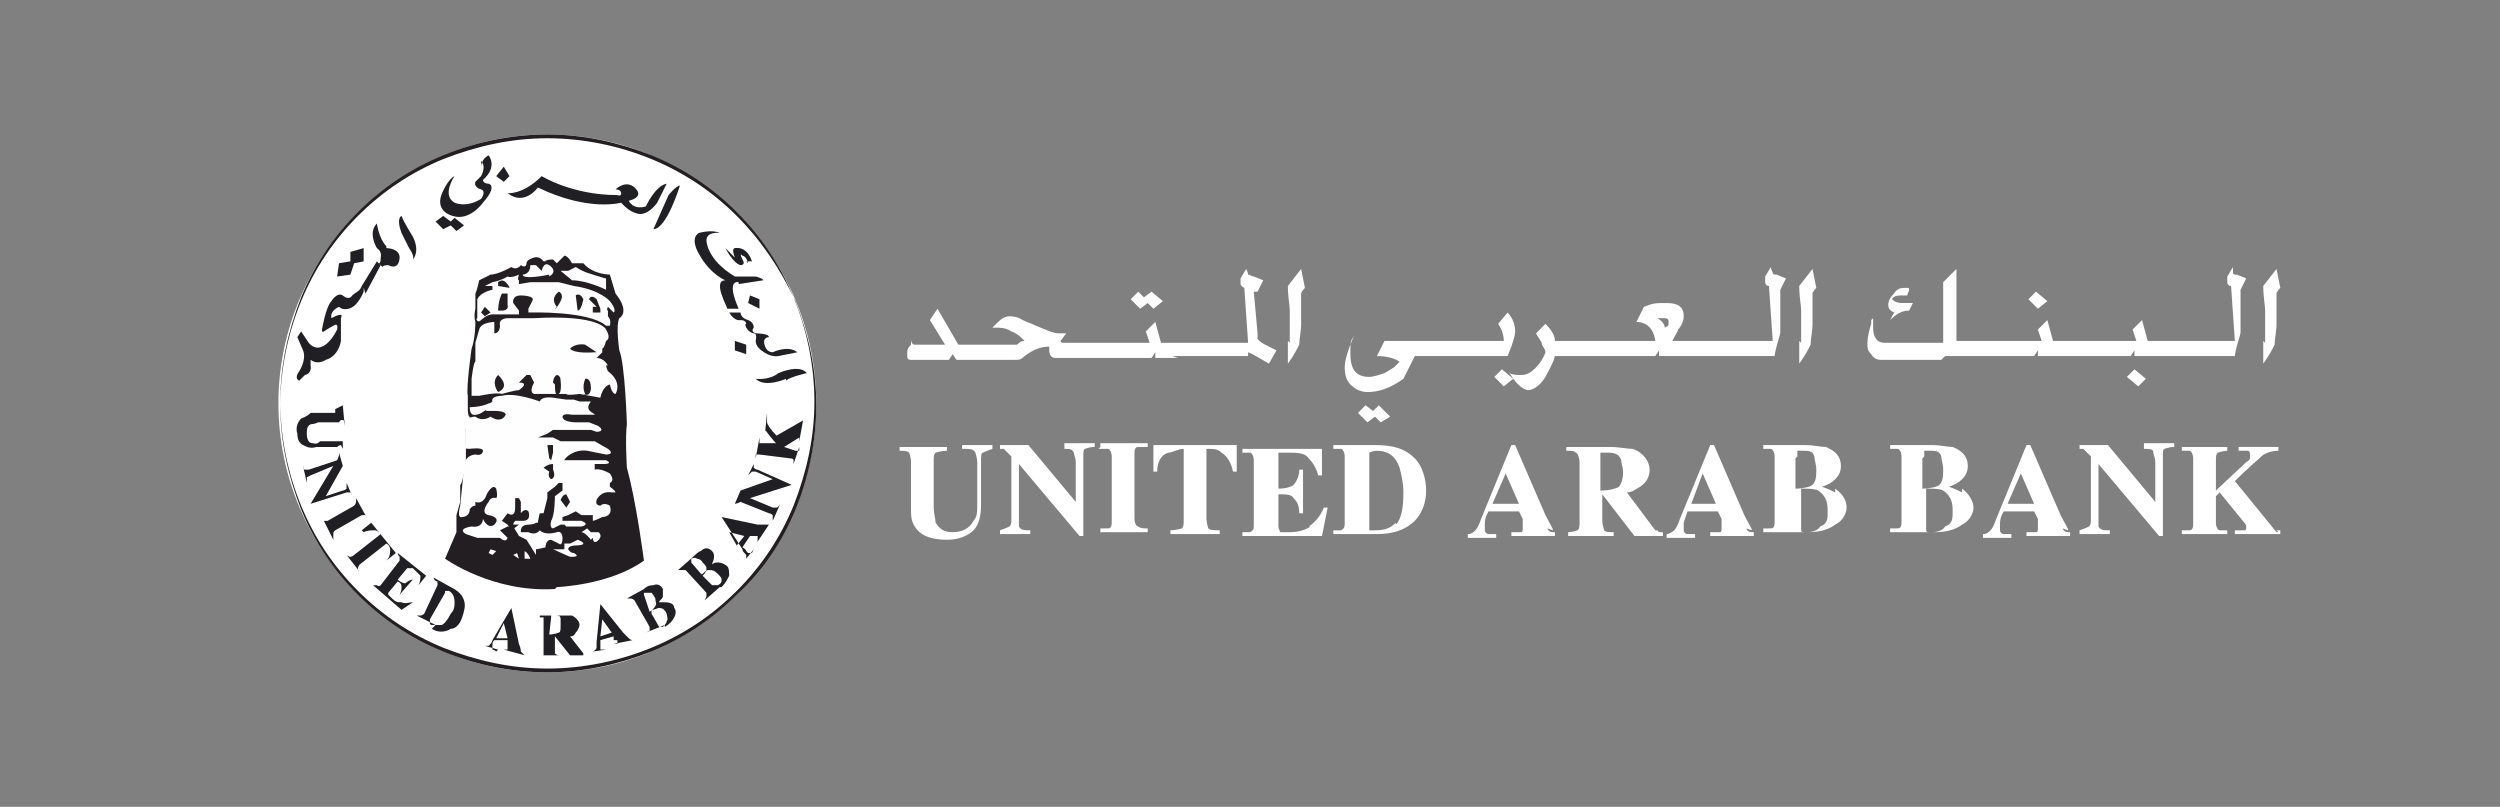 <svg xmlns="http://www.w3.org/2000/svg" id="Layer_1" viewBox="0 0 132 42.6"><rect x="0" y="0" width="132" height="42.6" fill="#808080" stroke="none"/><defs><style>.cls-1,.cls-2,.cls-3,.cls-4,.cls-5,.cls-6{stroke-width:0px;}.cls-1,.cls-4{fill:#201f23;}.cls-2{fill:#fefefe;}.cls-3{fill:none;}.cls-4{opacity:0;}.cls-5{fill:#231e21;}.cls-6{fill:#fff;}</style></defs><path class="cls-6" d="M50.9,23.7c.3,0,.5,0,.6.2,0,0,.1.3.1.5v2.2c0,.4,0,.7-.2.9-.2.4-.6.6-1.1.6s-.7-.2-.9-.5c0-.2-.1-.5-.1-.8v-2.4c0-.3,0-.4.1-.5,0,0,.3-.1.6-.1v-.2h-2.5s0,.2,0,.2c.2,0,.4,0,.5.1,0,0,.1.2.1.5v2.4c0,.4,0,.7.2,1,.3.5.9.7,1.7.7.6,0,1.1-.2,1.4-.5.3-.3.4-.8.4-1.4v-2.3c0-.2,0-.4.1-.4,0,0,.2-.1.5-.2v-.2h-1.6v.2Z"></path><path class="cls-6" d="M56.2,23.7c.3,0,.4,0,.5.2,0,.1.1.3.1.5v2.1h0l-2.5-3h-1.5v.2c0,0,.2,0,.2,0,0,0,.2.2.4.4v3.3c0,.2,0,.3-.1.4,0,0-.2.1-.5.2v.2h1.6v-.2c-.3,0-.5,0-.6-.2,0,0,0-.2,0-.5v-2.8h0l3.2,3.8h.2v-4.2c0-.2,0-.4.1-.4,0,0,.2-.1.5-.1v-.2h-1.6v.2Z"></path><path class="cls-6" d="M58,23.7c.2,0,.4,0,.5,0,.1,0,.2.2.2.4v3.4c0,.2,0,.4-.2.4,0,0-.2,0-.4,0v.2h2.5v-.2c-.2,0-.4,0-.5-.1-.1,0-.2-.2-.2-.4v-3.4c0-.2,0-.4.2-.4,0,0,.2,0,.5,0v-.2h-2.5v.2Z"></path><path class="cls-6" d="M60.9,23.5v1.4s.2,0,.2,0c0-.5.2-.9.6-1,.2,0,.5-.2.8-.2v3.7c0,.3,0,.4-.1.5,0,0-.3.1-.6.1v.2h2.6v-.2c-.3,0-.5,0-.6-.1,0,0-.1-.3-.1-.5v-3.7c.4,0,.6,0,.8.2.3.2.5.5.6,1h.2v-1.4h-4.3Z"></path><path class="cls-6" d="M69.2,27.8c-.3.2-.7.3-1.1.3s-.4,0-.5,0c0,0-.1-.2-.1-.3v-1.7c.4,0,.7,0,.8.2.2.2.3.4.3.8h.2v-2.3s-.2,0-.2,0c0,.4-.2.7-.3.8-.1.1-.4.2-.8.2v-1.6c0-.1,0-.2,0-.3,0,0,.2,0,.4,0,.6,0,1,0,1.2.3.2.2.4.5.5.9h.2v-1.4h-4.2v.2c.2,0,.3,0,.4,0,.1,0,.2.2.2.4v3.4c0,.2,0,.3-.2.4,0,0-.2,0-.4,0v.2h4.2l.3-1.5h-.2c-.2.5-.5.8-.8,1Z"></path><path class="cls-6" d="M72.6,23.5h-2.2v.2c.2,0,.3,0,.4,0,.1,0,.2.2.2.4v3.5c0,.2,0,.3-.2.4,0,0-.2,0-.4,0v.2h2.3c.8,0,1.5-.2,2-.7.4-.4.6-1,.6-1.6s-.2-1.3-.6-1.7c-.5-.5-1.1-.7-2.1-.7ZM73.7,27.6c-.3.3-.6.4-1.1.4s-.3,0-.3,0c0,0,0-.2,0-.3v-3.5c0-.1,0-.2,0-.3,0,0,.2-.1.4-.1.6,0,1,.3,1.2.9.1.4.2.8.2,1.3,0,.8-.1,1.4-.4,1.7Z"></path><path class="cls-6" d="M82,28c0-.1-.2-.4-.4-.8l-1.6-3.7h-.2l-1.6,3.9c-.1.3-.2.5-.3.6-.1.1-.2.2-.4.2v.2h1.5v-.2c-.2,0-.3,0-.4,0-.1,0-.2-.1-.2-.2s0-.2,0-.4c0,0,0-.3.2-.6h1.6l.2.4c0,0,0,.2,0,.2,0,.1,0,.2,0,.3,0,.1,0,.2-.1.2,0,0-.2,0-.5,0v.2h2.3v-.2c-.2,0-.3,0-.4-.2ZM78.8,26.6l.7-1.6h0l.7,1.6h-1.4Z"></path><path class="cls-6" d="M87.4,28l-1.5-2c.3,0,.5-.2.7-.3.3-.2.5-.5.5-.9s-.3-.9-.9-1.1c-.3,0-.7-.1-1.2-.1h-2.3v.2c.3,0,.4,0,.5.1.1,0,.2.3.2.5v3.1c0,.3,0,.4-.1.5,0,0-.3.1-.5.1v.2h2.4v-.2c-.3,0-.4,0-.5-.1,0,0-.1-.3-.1-.5v-1.4l1.7,2.2h1.5v-.2c0,0-.1,0-.2,0,0,0,0,0-.1-.1ZM85.5,25.7c-.2.1-.5.2-1,.2v-1.8c0-.1,0-.2,0-.2,0,0,.2,0,.4,0,.4,0,.6.1.7.4,0,.2.1.4.1.6,0,.4-.1.7-.3.9Z"></path><path class="cls-6" d="M92.5,28c0-.1-.2-.4-.4-.8l-1.6-3.7h-.2l-1.6,3.9c-.1.3-.2.5-.3.6-.1.1-.3.2-.4.2v.2h1.5v-.2c-.2,0-.3,0-.4,0-.1,0-.2-.1-.2-.2s0-.2,0-.4c0,0,.1-.3.2-.6h1.6l.2.4c0,0,0,.2,0,.2,0,.1,0,.2,0,.3,0,.1,0,.2-.1.2,0,0-.2,0-.5,0v.2h2.3v-.2c-.2,0-.3,0-.4-.2ZM89.3,26.6l.6-1.6h0l.7,1.6h-1.4Z"></path><path class="cls-6" d="M96.9,26c-.2-.1-.4-.2-.7-.3h0c.3-.1.5-.2.7-.4.2-.2.3-.4.3-.7,0-.5-.3-.8-.8-1-.3,0-.6-.1-1.1-.1h-2.2v.2c.2,0,.3,0,.4,0,.1,0,.2.2.2.4v3.4c0,.2,0,.4-.2.4,0,0-.2,0-.4,0v.2h2.3c.6,0,1.1-.1,1.5-.4.4-.2.6-.6.6-.9,0-.4-.2-.7-.6-1ZM94.9,24.1c0-.1,0-.2,0-.3,0,0,.2,0,.3,0,.3,0,.5,0,.6.3,0,.2.1.4.1.7s0,.6-.2.8c-.1.1-.5.2-.9.2v-1.6ZM96.1,27.8c-.1.2-.4.3-.7.3s-.3,0-.3-.2c0,0,0-.1,0-.3v-1.8c.4,0,.7,0,.9.1.3.2.5.5.5,1s0,.6-.2.8Z"></path><path class="cls-6" d="M103.6,26c-.2-.1-.4-.2-.7-.3h0c.3-.1.5-.2.7-.4.2-.2.3-.4.3-.7,0-.5-.3-.8-.8-1-.3,0-.6-.1-1.1-.1h-2.2v.2c.2,0,.3,0,.4,0,.1,0,.2.2.2.4v3.4c0,.2,0,.4-.2.4,0,0-.2,0-.4,0v.2h2.3c.6,0,1.1-.1,1.5-.4.4-.2.6-.6.6-.9s-.2-.7-.6-1ZM101.6,24.1c0-.1,0-.2,0-.3,0,0,.2,0,.3,0,.3,0,.5,0,.6.3,0,.2.1.4.1.7s0,.6-.2.8c-.1.1-.5.2-.9.2v-1.6ZM102.7,27.8c-.1.2-.4.3-.7.3s-.3,0-.3-.2c0,0,0-.1,0-.3v-1.8c.4,0,.7,0,.9.1.3.2.5.5.5,1s0,.6-.2.8Z"></path><path class="cls-6" d="M109.2,28c0-.1-.2-.4-.4-.8l-1.6-3.7h-.2l-1.6,3.9c-.1.3-.2.5-.3.6-.1.1-.2.2-.4.2v.2h1.5v-.2c-.2,0-.3,0-.4,0-.1,0-.2-.1-.2-.2s0-.2,0-.4c0,0,0-.3.2-.6h1.6l.2.4c0,0,0,.2,0,.2,0,.1,0,.2,0,.3,0,.1,0,.2-.1.2,0,0-.2,0-.5,0v.2h2.3v-.2c-.2,0-.3,0-.4-.2ZM106,26.6l.7-1.6h0l.7,1.6h-1.4Z"></path><path class="cls-6" d="M113.2,23.7c.3,0,.5,0,.5.2,0,.1.1.3.1.5v2.1h0l-2.5-3h-1.5v.2c0,0,.2,0,.2,0,0,0,.2.2.4.4v3.3c0,.2,0,.3-.1.4,0,0-.2.1-.5.2v.2h1.6s0-.2,0-.2c-.3,0-.5,0-.6-.2,0,0,0-.2,0-.5v-2.8h0l3.2,3.8h.2v-4.2c0-.2,0-.4.1-.4,0,0,.2-.1.5-.1v-.2h-1.6v.2Z"></path><path class="cls-6" d="M120.3,28.1c0,0,0,0-.1,0l-2.2-2.7c.7-.7,1.2-1.1,1.4-1.3.2-.2.6-.3.9-.3v-.2h-2.1v.2c.2,0,.4,0,.5,0,0,0,.1,0,.1.2s0,.1,0,.2c0,0,0,.1-.2.2l-1.6,1.5v-1.5c0-.3,0-.4.1-.5,0,0,.3-.1.5-.1v-.2s-2.4,0-2.4,0v.2c.2,0,.4,0,.4,0,.1,0,.2.2.2.4v3.4c0,.2,0,.4-.2.4,0,0-.2,0-.4,0v.2h2.4v-.2c-.2,0-.3,0-.4,0-.1,0-.2-.2-.2-.4v-1.4l.2-.2,1.3,1.6c0,0,.1.1.1.2,0,0,0,0,0,.1,0,0,0,.1-.1.1,0,0-.2,0-.5,0v.2h2.4v-.2c0,0-.2,0-.2,0Z"></path><polygon class="cls-6" points="60.6 16 60.9 16.3 61.4 15.9 60.8 15.4 60.4 15.7 60.1 15.4 59.7 15.8 60.2 16.3 60.6 16"></polygon><path class="cls-6" d="M61.9,18.8h2.7s1.3,0,1.3,0v-.2c.1,0,1.1.6,1.1.6l.4-.7-.6-.3c-.2-.1-.3-.2-.4-.3,0-.1,0-.2,0-.3l-.2-2.2h.2c0,0,.3-.6.3-.6l-.5-.2c-.1,0-.2-.1-.3-.1,0,0,0-.1-.1-.3l-.3.5h0c0,.2,0,.2,0,.3,0,0,0,.1.2.2l.2,2.9h-1.6s-1.9,0-1.9,0h0s-1.1,0-1.1,0l-.3-1.1-.5.5.2.6h-1.4s-1.9,0-1.9,0h0s-1.2,0-1.2,0c-.1,0-.2,0-.2-.1h0s.3-.4.3-.4c-.1,0-.3,0-.4,0-.3,0-.7-.2-1.2-.4-.2-.1-.5-.2-.7-.3-.3-.2-.6-.2-.7-.2-.2,0-.4.1-.6.3l-.3.3h.2c.2,0,.5,0,.8.2.3.1.5.3.7.5-.2,0-.3.1-.4.2h-2.4s-.7,0-.7,0l-1.1-1.9-.4.6.8,1.3h-1.3c-.2,0-.3,0-.3,0-.1,0-.2-.1-.2-.3v.3c-.2.2-.2.3-.2.5s0,.3.2.3c0,0,.1,0,.1,0,0,0,0,0,.2,0h1.7l.2-.3.2.3h1s2.1,0,2.1,0c.2,0,.3,0,.5-.2.4-.3.8-.5,1.3-.5h0c0,.1,0,.2,0,.2,0,.2.1.4.3.4,0,0,.2,0,.5,0h1.3s2.3,0,2.3,0h0s1,0,1,0l.2-.3v.3h1.2Z"></path><path class="cls-6" d="M68,18c0,.1,0,.3,0,.6,0,.3,0,.5,0,.6.3-.4.5-.8.6-1,0-.3.1-.7.1-1.1s0-.9,0-1.6h0c0-.1.2-.3.2-.3l-.2-1-.7.9c0,.6.1,1,.1,1.3s0,.6,0,1.7Z"></path><polygon class="cls-6" points="72.9 22.3 73.4 22 72.8 21.4 72.5 21.7 72.1 21.4 71.7 21.8 72.2 22.3 72.6 22 72.9 22.3"></polygon><polygon class="cls-6" points="78.9 19.9 79.4 20.4 79.9 20 79.3 19.5 78.9 19.9"></polygon><path class="cls-6" d="M78,18.8h1.6l.2-.5c.1-.3.2-.6.2-.8,0-.3-.1-.7-.4-1l-.5.6c.2.3.3.6.3.9h-1.1s-2.3,0-2.3,0h0s-2.9,0-2.9,0l-.4.8h0c.5,0,.9.1,1.2.3-.1.1-.2.2-.3.3-.2.1-.3.2-.5.3-.3.1-.6.2-.8.2-.7,0-1-.4-1-1.2s0-.6.2-1c-.3.7-.5,1.3-.5,1.7s.1.7.3.9c.2.2.5.4.9.4.6,0,1.2-.2,1.9-.7l.3-.6.3-.6h.9s2.3,0,2.3,0Z"></path><path class="cls-6" d="M80.3,19.8c-.2,0-.4,0-.6-.1h0c0,0,.2.3.2.3.3.4.6.6.8.6s.6-.2.9-.7c.2-.4.4-.7.5-1.1h.8s2.7,0,2.7,0h0s1.8,0,1.8,0l.2-.3v.3h2s2.7,0,2.7,0h0s1.4,0,1.4,0h0c0-.1.1-.5.1-.5h0c.1-.4.2-.6.2-.8v-2.2c-.1,0,0,0,0,0l.3-.6-.5-.2c-.1,0-.2,0-.2-.1,0,0-.1-.2-.1-.3l-.3.5h0c0,.2,0,.2,0,.3,0,0,0,.2.2.2l.2,2.9h-1.6s-1.9,0-1.9,0h0s-1.8,0-1.8,0h0c.2-.4.3-.5.3-.6.2-.2.3-.5.3-.7,0-.5-.3-.7-.9-.7s-.7,0-1.2.2l-.4.8c.5,0,.9.3,1,1h-2.2s-1.9,0-1.9,0h0s-1.2,0-1.2,0c0-.3-.2-.6-.5-.9l-.5.5c.1.2.2.3.3.5,0,.2.2.3.2.5-.1.3-.3.6-.5.8-.3.3-.5.4-.8.4ZM87.8,16.8c.2,0,.3,0,.3.2s0,.2-.2.3c0-.2-.2-.4-.4-.5h.3Z"></path><path class="cls-6" d="M95,18c0,.1,0,.3,0,.6,0,.3,0,.5,0,.6.3-.4.5-.8.6-1,0-.3.1-.7.1-1.1s0-.9,0-1.6h0c0-.1.2-.3.2-.3l-.2-1-.7.9c0,.6.1,1,.1,1.3s0,.6,0,1.7Z"></path><path class="cls-6" d="M100.1,16.4c-.1.1-.2.3-.3.5.3-.3.6-.5,1-.5l.2-.4c-.1,0-.3,0-.4,0-.3,0-.5,0-.7-.2.1-.2.3-.2.6-.2s.1,0,.2,0c0-.1.1-.2.1-.3s0-.1-.2-.1c-.2,0-.4,0-.6.3-.2.2-.3.4-.3.6s.1.3.3.4Z"></path><polygon class="cls-6" points="108.1 15.9 107.5 15.4 107.1 15.8 107.6 16.3 108.1 15.9"></polygon><polygon class="cls-6" points="112.3 19.9 112.9 20.4 113.3 20 112.7 19.5 112.3 19.9"></polygon><path class="cls-6" d="M102.2,18.6c0,.1,0,.2.2.2h.2s1.1,0,1.1,0h0s2.7,0,2.7,0h0s1,0,1,0l.2-.3v.3h1.2s2.7,0,2.7,0h0s1,0,1,0l.2-.3v.3h1.2s2.7,0,2.7,0h0s1.4,0,1.4,0h0c0-.1.1-.5.1-.5h0c.1-.4.2-.6.2-.8v-2.2c-.1,0,0,0,0,0l.3-.6-.5-.2c-.1,0-.2,0-.2-.1,0,0,0-.2,0-.3l-.3.5h0c0,.2,0,.2,0,.3,0,0,0,.2.2.2l.2,2.9h-1.6s-1.9,0-1.9,0h0s-1.1,0-1.1,0l-.3-1.1-.5.5.2.6h-1.4s-1.9,0-1.9,0h0s-1.1,0-1.1,0l-.3-1.1-.5.5.2.6h-1.4s-1.9,0-1.9,0h0s-1,0-1,0c0,0-.1,0-.2,0,0,0,0,0,0-.1v-3.7l-.7.7v3.2h-2.6c-.2,0-.4,0-.5,0-.4,0-.6-.3-.6-.8s0-.3,0-.5h0c0,0,0,0-.1.1,0,0,0,.1,0,.2-.1.3-.2.7-.2,1s0,.4.2.6c.1.2.3.3.5.3h3.2s.2-.2.2-.2Z"></path><path class="cls-6" d="M119.5,18c0,.1,0,.3,0,.6,0,.3,0,.5,0,.6.3-.4.5-.8.6-1,0-.3.1-.7.1-1.1s0-.9,0-1.6h0c0-.1.2-.3.2-.3l-.2-1-.7.9c0,.6.1,1,.1,1.3s0,.6,0,1.7Z"></path><path class="cls-6" d="M28.9,35.5c7.9,0,14.2-6.4,14.2-14.2s-6.4-14.2-14.2-14.2-14.2,6.4-14.2,14.2,6.4,14.2,14.2,14.2"></path><path class="cls-5" d="M28.9,35.5c-1.9,0-3.8-.4-5.5-1.1-1.7-.7-3.2-1.7-4.5-3-1.3-1.3-2.3-2.8-3-4.5-.7-1.8-1.1-3.6-1.1-5.5s.4-3.8,1.1-5.5c.7-1.7,1.7-3.2,3-4.5,1.3-1.3,2.8-2.3,4.5-3,1.8-.7,3.6-1.1,5.5-1.1s3.8.4,5.5,1.1c1.7.7,3.2,1.7,4.5,3,1.3,1.3,2.3,2.8,3.1,4.5.7,1.8,1.1,3.6,1.1,5.5s-.4,3.8-1.1,5.5c-.7,1.7-1.7,3.2-3.1,4.5-1.3,1.3-2.8,2.3-4.5,3-1.8.7-3.6,1.1-5.5,1.1M28.9,7.1c-1.9,0-3.8.4-5.5,1.1-1.7.7-3.2,1.7-4.5,3-1.3,1.3-2.3,2.8-3,4.5-.7,1.8-1.1,3.6-1.1,5.5s.4,3.8,1.1,5.5c.7,1.7,1.7,3.2,3,4.5,1.3,1.3,2.8,2.3,4.5,3,1.8.7,3.6,1.1,5.5,1.1s3.8-.4,5.5-1.1c1.7-.7,3.2-1.7,4.5-3,1.3-1.3,2.3-2.8,3-4.5.7-1.8,1.1-3.6,1.1-5.5s-.4-3.8-1.1-5.5c-.7-1.7-1.7-3.2-3-4.5-1.3-1.3-2.8-2.3-4.5-3-1.8-.7-3.6-1.1-5.5-1.1"></path><path class="cls-4" d="M28.9,31.1c5.4,0,9.8-4.4,9.8-9.8s-4.4-9.8-9.8-9.8-9.8,4.4-9.8,9.8,4.4,9.8,9.8,9.8"></path><path class="cls-5" d="M28.9,31.1c-1.3,0-2.6-.3-3.8-.8-1.2-.5-2.2-1.2-3.1-2.1-.9-.9-1.6-1.9-2.1-3.1-.5-1.2-.8-2.5-.8-3.8s.3-2.6.8-3.8c.5-1.2,1.2-2.2,2.1-3.1.9-.9,1.9-1.6,3.1-2.1,1.2-.5,2.5-.8,3.8-.8s2.6.3,3.8.8c1.2.5,2.2,1.2,3.1,2.1.9.9,1.6,1.9,2.1,3.1.5,1.2.8,2.5.8,3.8s-.3,2.6-.8,3.8c-.5,1.2-1.2,2.2-2.1,3.1-.9.9-1.9,1.6-3.1,2.1-1.2.5-2.5.8-3.8.8M28.9,11.5c-1.3,0-2.6.3-3.8.8-1.2.5-2.2,1.2-3.1,2.1-.9.9-1.6,1.9-2.1,3.1-.5,1.2-.8,2.5-.8,3.8s.3,2.6.8,3.8c.5,1.2,1.2,2.2,2.1,3.1.9.9,1.9,1.6,3.1,2.1,1.2.5,2.5.8,3.8.8s2.6-.3,3.8-.8c1.2-.5,2.2-1.2,3.1-2.1.9-.9,1.6-1.9,2.1-3.1.5-1.2.8-2.5.8-3.8s-.3-2.6-.8-3.8c-.5-1.2-1.2-2.2-2.1-3.1-.9-.9-1.9-1.6-3.1-2.1-1.2-.5-2.5-.8-3.8-.8"></path><path class="cls-1" d="M17.7,21.6c0,.1,0,.2,0,.2,0,0-.1,0-.2,0h-1.1c-.2.2-.3.2-.5.3-.2.2-.3.5-.2.8,0,.3.1.5.3.6.2.1.4.2.7.1h1.1c.1-.1.2-.1.2-.1,0,0,0,0,.1.2h0s0-.7,0-.7h0c0,.1,0,.2,0,.3,0,0-.1,0-.2,0h-1c-.2.2-.3.1-.4.1-.2,0-.3-.2-.3-.5,0-.2,0-.4.2-.5,0,0,.2,0,.4-.1h1.1c.1-.2.2-.1.3-.1,0,0,0,.1,0,.3h0s-.1-1.1-.1-1.1"></path><path class="cls-1" d="M16.2,25.5h0c0-.2,0-.3,0-.3,0,0,0,0,.2-.1l1.2-.5h0s-1.2,2-1.2,2h0c0,0,1.9-.6,1.9-.6,0,0,.2,0,.2,0,0,0,0,0,.1.2h0s-.3-.7-.3-.7h0c0,.1,0,.2,0,.3,0,0-.1.1-.2.1l-.9.3h0s.9-1.6.9-1.6l-.2-.7h0c0,0,0,.1,0,.1,0,0,0,.1-.1.3l-1.5.5c0,0-.2,0-.2,0,0,0-.1,0-.1-.2h0"></path><path class="cls-1" d="M17.6,28.5h0c0-.1,0-.2,0-.3s0-.1.1-.2l1.4-.8c0,0,.2,0,.2,0,0,0,0,0,.1.2h0s-.6-1.1-.6-1.1h0c0,.1,0,.2,0,.2,0,0,0,.1-.1.2l-1.4.8c0,0-.2,0-.2,0,0,0,0,0-.1-.2h0"></path><path class="cls-1" d="M19.1,28l.5-.4,1.3,1.6-.5.4h0c.2-.2.2-.4.2-.6,0,0,0-.2-.2-.3l-1.4,1.1c0,0-.1.1-.1.2s0,.1.1.2h0c0,0-.7-.9-.7-.9h0c0,0,.1.1.2.1,0,0,.1,0,.2-.1l1.4-1.1c-.1-.1-.2-.2-.3-.2-.2,0-.4,0-.6.1"></path><path class="cls-1" d="M21.8,31.8h0c-.2,0-.4.1-.6,0-.2,0-.3,0-.5-.2,0,0-.1-.1-.2-.2,0,0,0,0,0-.1l.5-.6c.2.1.2.2.2.3,0,.1,0,.2-.1.4h0c0,0,.7-.8.7-.8h0c-.1,0-.3.1-.4.2,0,0-.2,0-.4-.2l.5-.6s0,0,.1,0c0,0,0,0,.2,0,.2.2.3.3.4.4,0,.1,0,.3-.1.5h0s.4-.5.4-.5l-1.5-1.2h0c0,.1.1.2.1.2,0,0,0,.1,0,.2l-1,1.3c0,0-.1.1-.2,0,0,0-.1,0-.2,0h0c0,0,1.5,1.3,1.5,1.3"></path><path class="cls-1" d="M23.5,31.3c0,0,0,0,0-.1,0,0,0,0,.2,0,.2.1.3.3.3.6,0,.2,0,.4-.2.6-.2.4-.4.6-.5.6-.2,0-.3,0-.5,0,0,0-.1,0-.1-.1,0,0,0,0,0-.2M22.8,33.2c.3.2.7.2,1,0,.3,0,.5-.3.6-.6.1-.3.2-.6.1-.9-.1-.3-.3-.5-.7-.7l-.9-.5h0c0,.1.1.2.2.2,0,0,0,.1,0,.2l-.7,1.5c0,0-.1.1-.2.1s-.1,0-.2,0h0c0,0,1,.5,1,.5Z"></path><path class="cls-1" d="M26.6,32.9h0s.2.8.2.8h-.6M26.2,34.4h0c0,0-.1-.1-.2-.1,0,0,0,0,0-.1,0,0,0,0,0-.2,0,0,0-.1.1-.2h.7c0,.1,0,.3,0,.3,0,0,0,0,0,.1,0,0,0,0,0,.1,0,0,0,0,0,0,0,0-.1,0-.2,0h0c0,0,1.1.3,1.1.3h0c0,0-.1-.1-.2-.2,0,0,0-.2-.1-.4l-.4-1.9h0s-1,1.7-1,1.7c0,.1-.1.2-.2.3,0,0-.1,0-.2,0h0c0,0,.7.2.7.2Z"></path><path class="cls-1" d="M29.1,32.6c0,0,0,0,0-.1,0,0,0,0,.2,0,.2,0,.3,0,.3.2,0,0,0,.2,0,.3,0,.2,0,.4-.1.4,0,0-.2.1-.5.1M29.5,34.6h0c-.1,0-.2-.1-.2-.1,0,0,0-.1,0-.2v-.7s0,0,0,0l.8,1h.7c0-.1,0-.1,0-.1,0,0,0,0,0,0l-.7-.9c.1,0,.2,0,.3-.2.1-.1.2-.3.2-.4,0-.2-.2-.4-.4-.5-.1,0-.3,0-.6,0h-1.1c0,0,0,.1,0,.1.1,0,.2,0,.2,0,0,0,0,.1,0,.3v1.5c0,.1,0,.2,0,.2,0,0-.1,0-.2,0h0c0,0,1.1,0,1.1,0Z"></path><path class="cls-1" d="M31.8,32.7h0s.5.7.5.7l-.6.2M32,34.3h0c0,0-.1,0-.2,0,0,0-.1,0-.1,0,0,0,0-.1,0-.2,0,0,0-.1,0-.3l.7-.2v.2c.2,0,.2,0,.2,0,0,0,0,0,0,.1,0,0,0,0,0,.1,0,0,0,0-.2,0h0c0,0,1-.2,1-.2h0c0,0-.1,0-.2-.1,0,0-.2-.2-.3-.3l-1.2-1.5h0s-.2,2-.2,2c0,.2,0,.3,0,.3,0,0,0,.1-.2.2h0c0,0,.7-.1.7-.1Z"></path><path class="cls-1" d="M34,31.4c0,0,0,0,0-.1,0,0,0,0,.1,0,.1,0,.2,0,.3,0,0,0,.1.1.2.3,0,.2.1.3,0,.4,0,0-.1.2-.3.3M35.1,33.1c.2-.1.4-.3.5-.5.1-.2.1-.4,0-.5,0-.2-.2-.3-.5-.3-.1,0-.2,0-.3,0h0c0-.1.2-.2.2-.3,0-.1,0-.2,0-.4-.1-.2-.3-.3-.5-.2-.1,0-.3,0-.5.2l-.9.5h0c0,0,.1,0,.2,0,0,0,.1,0,.2.1l.8,1.4c0,0,0,.2,0,.2,0,0,0,0-.2.1h0c0,0,1-.4,1-.4ZM34.4,32.2c.2,0,.3-.1.4-.1.2,0,.3.1.4.3,0,.1.1.3,0,.4,0,.1-.1.2-.2.3,0,0-.1,0-.2,0,0,0,0,0,0,0l-.4-.7Z"></path><path class="cls-1" d="M36.5,29.7s0,0,0-.1c0,0,0,0,0-.1,0,0,.2-.1.3,0,0,0,.2,0,.3.2.1.1.2.2.2.3,0,.1,0,.2-.2.4M38.1,31c.2-.2.3-.4.4-.6,0-.2,0-.4-.1-.5-.1-.1-.3-.2-.5-.2-.1,0-.2,0-.3.1h0c0-.1.1-.2.1-.4,0-.1,0-.2-.1-.3-.2-.2-.4-.2-.6,0-.1,0-.3.2-.4.3l-.8.7h0c0,0,.1,0,.2,0,0,0,.1,0,.2,0l1.1,1.2c0,0,0,.1,0,.2,0,0,0,0-.1.2h0c0,0,.8-.7.8-.7ZM37.1,30.3c.1-.1.2-.2.3-.2.2,0,.3,0,.5.2.1.1.2.2.2.3,0,.1,0,.2-.2.3,0,0-.1,0-.2,0,0,0,0,0-.1,0l-.6-.6Z"></path><path class="cls-1" d="M38.5,28.1h0s.8.2.8.2l-.4.5M39.7,29.2h0s0,0-.1,0c0,0,0,0-.1,0,0,0,0,0-.1-.1,0,0,0-.1-.2-.2l.4-.6h.2c0,0,0,0,.1,0,0,0,0,0,.1,0,0,0,0,0,0,.1,0,0,0,0,0,.2h0s.6-.9.6-.9h0c0,0-.1,0-.2,0,0,0-.2,0-.4,0l-1.9-.4h0c0,0,1.1,1.7,1.1,1.7,0,.1.1.2.2.3,0,0,0,.2,0,.2h0s.4-.5.4-.5Z"></path><path class="cls-1" d="M41.2,26.6h0c0,0-.1.2-.2.2,0,0-.1,0-.2,0l-1.2-.5h0s2.2-.7,2.2-.7h0c0,0-1.8-.8-1.8-.8,0,0-.1,0-.2-.1,0,0,0-.1,0-.2h0s-.3.6-.3.6h0c0,0,.1-.1.2-.2,0,0,.1,0,.2,0l.9.4h0s-1.7.6-1.7.6l-.3.7h0s0,0,0,0c0,0,.1,0,.3-.1l1.5.6c0,0,.1,0,.2.1,0,0,0,.1,0,.3h0"></path><path class="cls-1" d="M41.9,24.5h0c0-.1,0-.2,0-.2,0,0,0-.1-.2-.1l-1.6-.2c0,0-.2,0-.2,0,0,0,0,0,0,.2h0s.2-1.1.2-1.1h0c0,.1,0,.2,0,.3,0,0,.1,0,.2,0h.7c0,.1-.6-.7-.6-.7,0,0,0,0,0-.1,0,0,0,0,0,0,0,0,0,0,0,0,0,0,0,.1,0,.2h0s.1-1,.1-1h0c0,.2,0,.3,0,.5,0,.1.2.4.5.7l1.4-.8s0,0,0,0c0,0,0,0,0,0h0s-.2,1.1-.2,1.1h0c0-.1,0-.2,0-.2s0,0,0,0c0,0,0,0,0,0,0,0,0,0,0,0l-.8.5h0c0,0,.6.2.6.2,0,0,.2,0,.2,0,0,0,0,0,0-.2h0"></path><path class="cls-5" d="M29.3,31.1c-3.3.2-5.8-1.6-5.8-1.6l.6-1.4v-.9s.2-.7.2-.7v-.9c.1,0,.3-1.1.3-1.1v-.6s0-1.3,0-1.3l.2-.4v-.2c-.1,0-.1-.4-.1-.4v-.7c-.1-.4.2-2.5.2-2.5.2-.5.2-1.4.2-1.4-.1-.3,0-.7,0-.7v-.8c.1-.2.2-.7.2-.7l.6-.3c.4,0,1.1-.4,1.1-.4.3.2.5-.1.5-.1.3.2.3-.1.3-.1,0-.2.4-.3.4-.3.3-.1.5.2.5.2h.1c0-.1.4-.1.4-.1l.2.2.2-.2.2-.2c.2,0,.4.4.4.4h.6c.5.6,1.4.6,1.4.6l.3,1c.8,1,.2,1.3.2,1.3-.2.4,0,1.7,0,1.7.3.7.4,3.9.4,3.9-.1.7,0,2.3,0,2.3.5,1.8.9,4.9.9,4.9-1.8,1.3-4.6,1.4-4.6,1.4"></path><path class="cls-5" d="M26.3,24.2s.2-.4.7-.3h.8s.4-.1,0-.4c0,0-.5.2-.7,0h-.3s0,.3-.4.2c0,0-.6.4,0,.5"></path><path class="cls-2" d="M30.2,29.4c.5,0,.1-.2.1-.2-.2,0-.3-.2-.3-.2,0-.2.4-.2.4-.2,0,0,.4,0,.4-.1s-.3-.2-.3-.2l-.4.2h-.3s0,.3,0,.3h-.6c.2.1.9.4.9.4"></path><path class="cls-2" d="M31.3,28.4c0,.3.2.2.2.2.4-.3.1-.5.1-.5h-.4l-.2-.2-.3.2c.2,0,.5.4.5.4"></path><path class="cls-2" d="M27.7,29.5h.3c0,0-.1-.3-.3-.4"></path><polyline class="cls-2" points="27.4 29.5 27.3 29.2 27.1 29.3"></polyline><polyline class="cls-2" points="26 29.3 26.2 29.1 25.9 29 25.8 29.2"></polyline><path class="cls-2" d="M28.3,29.3v-.3c.1,0,.5-.1.5-.1,0,0,0-.4.3-.4l.4.2s.2.2.2-.3c0,0,0-.4-.3-.3,0,0-.6.2-.9-.1,0,0-.2.3-.6.1h-.4s0-.1,0-.1c0,0,0-.3.4-.3,0,0,.3,0,.4-.1h.1c0-.1.1-.5.1-.5h.2s.2-.8.2-.8v-.3c0,0,.4-.3.4-.3l.2-.2h.2c0,.1,0,.4,0,.4l-.4.3s0,1-.2,1.3c-.1.4.1.4.1.4l.4-.2h.2s.1.1.1.1h.3s.5,0,.5,0c0,0,.5-.1,0-.3h-.5c0,0-.5,0-.5,0v-.2s.3-.1.3-.1l.4-.2.3.2h.4c0,0,.2,0,.2,0v.3c.1,0,.5-.2.5-.2,0,0,.6,0,.4-.6,0,0-.3-.2-.5,0,0,0-.3,0-.2-.3,0,0,.2-.5.8-.4h.2c0-.1-.3-.3-.3-.3v-.2c0,0,.3-.1,0-.5,0,0-.5-.3-.8-.2v-.3s.5,0,.5,0c0,0,.5,0,.1-.2h-2.2c0-.1.5-.6,1.2-.5l1,.2s.5,0,.1-.3l-.7-.4h-1.8s-.4-.2-.4-.2h-.5c0,0-.3,0-.3,0l.5-.2.3-.2h.6s.6,0,.6,0h.8s.3.1.3.1c0,0,.5,0,.1-.3l-.5-.2h-.7s-.7,0-.7-.3c0,0,0-.2.5-.1h.8c0,0,.4,0,.4,0h0c0-.1-.6-.2-.2-.7h-.6s-.3-.1-.3-.1h-.4s-.7-.1-.7-.1c0,0-.6-.1-.7.2,0,0-1.3-.5-2-.3,0,0-.6,0-.5.3,0,0-.6.4-.3.5h.5s.5,0,.5.2c0,0-.2.5-.8.1,0,0-.4.3-.8,0,0,0-.5,0-.5.3v1.2c-.1,0-.3.2.2.2,0,0,.7-.1.7.1,0,0,0,.3-.4.2,0,0-.6,0-.6.7l-.2,2s-.2.7.1.6c0,0,.4,0,.4-.4,0,0,.1-.2.3-.2v-.2c0,0,.4.2.6-.4,0,0,.3-.6.5-.3,0,0,.1.4,0,.5,0,0-.3-.1-.4.2,0,0-.5.6,0,.7,0,0,.7.1.3.5,0,0-.3.3-.6-.3,0,0,0,.5-.6.4,0,0-.8.1-.3.4l.6.2h.3s.3,0,.3,0h.3c0,0,.3,0,.3,0,0,0,.3.3.4,0l-.4-.4.4-.2h.3c0,0,.3.5.3.5l.4.2"></path><path class="cls-2" d="M31.7,21s.1-.6.5-.7c0,0,.1.5.3.5,0,0,.4-.6-.4-1.2,0,0-.2-.4,0-.3,0,0-.2-.4-.6-.4l.3-.3v-.2c.1,0,.2-.4.2-.4,0,0,.3-.1,0-.6,0,0-.3-.8-3.8-.6h-1.4c0,0-.5,0-.4.4,0,0,0,.4-.3.4v-.6c0,0-.7,0-.8.4l-.2.7v1c-.1,0-.2.9-.2.9v.9c0,0,.4,0,.4,0,0,0,.9-.2,1.2-.1,0,0,.7-.2.9-.2,0,0,.6-.4,0-.4l.4-.4h.2s.2.4.2.4c0,0-.3.5,0,.6h.6c0,0,.6,0,.6,0h.5c0,.1.7,0,.7,0"></path><path class="cls-2" d="M25.1,21.9c.4,0,.9-.6.9-.6h-.2c-.4.2-1,.2-1,.2,0,.5.3.4.3.4"></path><path class="cls-2" d="M29,14.6c.5-.3,0-.6,0-.6-.3-.2-.4.3-.4.3l-.3-.3h-.3c0,.5-.4.5-.4.5,0,.3,1.4,0,1.4,0"></path><path class="cls-2" d="M30.2,14.8c.8,0,1.8.5,1.8.5v-.6c-.1,0-1-.3-1-.3-.3-.1-.6-.3-.6-.3l-.4.2h-.2c0-.1,0,0,0,0h-.2"></path><path class="cls-2" d="M32.2,17.2s.1-.3-.1-.5v-.3c-.1,0,0-.2,0-.2l.3.3s.2-.1-.2-.6c0,0-.5-.6-1.9-.8l-.8-.2h-1.5s-.6.1-.6.1v-.2c-.1,0,0-.3,0-.3,0,0-.4.2-.6.1,0,0-.3.2-.8.3l-.4.2h.4s0,.2,0,.2c0,0-.6.1-.8.5v1c-.1,0,0,.3.2.1,0,0,.3-.3.6-.3h1.4c0,0,0-.2,0-.2l-.3-.4s-.1-.4.4-.4c0,0,.8,0,.6.3l-.2.4v.2c.1,0,3.2-.1,4.1.7"></path><path class="cls-5" d="M26.5,16.4c.4,0,.3-.3.3-.3,0-.2,0-.6,0-.6h-.3c-.2.4-.2.9-.2.9"></path><path class="cls-5" d="M26.9,15.2h0c0-.1-.2-.3-.2-.3-.2-.2-.4,0-.4,0v.2"></path><polyline class="cls-5" points="25.6 16.7 25.9 16.5 25.6 16.2 25.4 16.5"></polyline><path class="cls-5" d="M29.3,16.3c.1,0,.3-.4.3-.4.2-.4-.1-.5-.1-.5-.5.4-.1.8-.1.8"></path><path class="cls-5" d="M30.5,16.4c.2,0,.3-.6.3-.6-.2-.4-.4-.2-.4-.2"></path><path class="cls-5" d="M31.5,16.2h-.2s0,.3,0,.3h.4s0-.2,0-.2l-.2-.5c-.3-.3-.4,0-.4,0"></path><path class="cls-5" d="M31.4,18.6h.1c0,0-.6-.4-.6-.4-.5-.1-.8.2-.8.2.2.3,1.3.2,1.3.2"></path><path class="cls-5" d="M29.3,20.3c0,.6.1.5.1.5.3.1.2-.7.2-.7,0-.3-.2-.3-.2-.3-.2.1-.2.4-.2.4"></path><path class="cls-5" d="M26.3,20.7c.7-.3,0-.9,0-.9-.4.4,0,.9,0,.9"></path><path class="cls-5" d="M30.8,20.8c.4.2.4-.3.4-.3,0-.6-.3-.5-.3-.5-.2.5,0,.8,0,.8"></path><path class="cls-5" d="M29,24.9c-.1.3.1.4.1.4.3-.1.1-.5.1-.5v-.3c-.3,0-.5.2-.5.2"></path><polyline class="cls-5" points="29 24.2 29.1 24.3 29.2 23.9 29.2 23.5 28.9 23.5"></polyline><path class="cls-5" d="M29.9,26.8l.2-.3-.2-.4c-.2,0-.3.3-.3.3"></path><path class="cls-5" d="M26.5,27.5l.3.2.2.3.4-.3h-.3c0-.1.1-.2.1-.2h.4c.5,0,.3-.5.3-.5-.2-.2-.4.1-.4.1v-.6s-.1-.2-.1-.2h-.2c0,.1,0,.5,0,.5,0,.6-.4.3-.4.3"></path><path class="cls-1" d="M35.9,9.8c-.2,0-.6.5-.6.5l-.8,1.8c.7,0,1.4-2.3,1.4-2.3"></path><path class="cls-1" d="M34.1,10.9c-.7.2-.9-.3-.9-.3.8-.2.4-.6.4-.6-.5-.6-1.1,0-1.1,0,.3,0,.3.2.3.2,0,.2-.2.1-.2.1-2.4,0-4-1-4-1-1,1-1.8.9-1.8.9h0c.9.7,1.6-.3,1.6-.3,2.7,1.3,4.4.8,4.4.8.5.6,1,.6,1,.6.5,0,.9-.6.9-.6l.5-1c-.6.1-1.1,1.2-1.1,1.2"></path><polyline class="cls-1" points="26.6 9.6 26.9 9.3 26.6 8.8 26.2 9.3"></polyline><path class="cls-1" d="M25.4,8.5c.3.3,0,.8,0,.8l-.3.3c-.1.3.3.4.3.4.3.1,0,.5,0,.5-.8.5-1.4.2-1.4.2-.7-.4,0-1.4,0-1.4h0c-.4.2-.7,1-.7,1-.3.9.6,1.1.6,1.1.9.3,1.6-.7,1.6-.7.8-.9.3-1,.3-1-.3,0-.3-.2-.3-.2.8-.7.3-1.3.3-1.3-.4.2-.4.6-.4.6"></path><path class="cls-1" d="M41.5,20.1c.2-.2,1.1-.4,1.1-.4-.4-.5-1.5,0-1.5,0-.5.4-1.2.3-1.2.3.5.5,1.6,0,1.6,0"></path><polyline class="cls-1" points="39.4 18.7 39.4 18.2 38.8 18 38.8 18.5"></polyline><polyline class="cls-1" points="40.1 16.3 40.1 15.8 39.6 15.6 39.5 16"></polyline><path class="cls-1" d="M39.4,13.8h.3s-.2-.8-.9-.7c0,0-.2,0,0,.5l-.5-.5h0c0,0,.4.8.8.9,0,0,.3,0,.1-.3,0,0-.2-.4,0-.2,0,0,.2,0,.3.4"></path><path class="cls-1" d="M39,15l1.3-.2c0-.1-.4-.2-.4-.2h-1.1c-1.5-.9-1.5-1.9-1.5-1.9,0-.5.7-.4.7-.4h0c-.4-.2-1.1,0-1.1,0-.5.3,0,1.1,0,1.1.6,1.1,1.4,1.4,1.4,1.4-.7,0,.1,1.4.1,1.5h.6c-.7-1.6,0-1.4,0-1.4"></path><path class="cls-1" d="M38.5,16.5s0,0,0,0c.3.5.6.4.6.4.3,0,.3.2.3.2-.1,0,0,.2,0,.2.2.3.4.3.4.3.2,0,.1.4.1.4,0,.3.3.5.3.5.5.4.9.3.9.3l1-.2c-.5-.4-1.3,0-1.3,0-.3,0-.4-.3-.4-.3-.2-.5.2-.5.2-.5,0-.2-.7-.2-.7-.2-.3-.1-.1-.3-.1-.3,0-.3-.3-.4-.3-.4-.4-.1-.4-.4-.4-.4,0,0,0,0,0,0"></path><path class="cls-1" d="M21.8,13.7s.4-.4,0-1.2c0,0-.5-.8-.6-1.1,0,0-.3.1,0,.9l.4.8s.3.4.2.6"></path><polyline class="cls-1" points="18.5 14.5 18.7 13.9 19.2 13.8 19.2 13.1 18.5 13.3 18.5 13.8 17.9 13.9 17.8 14.6"></polyline><polyline class="cls-1" points="23.4 12.1 23.8 11.9 24.1 12.2 24.5 11.9 24 11.5 23.8 11.7 23.4 11.4 23 11.7"></polyline><path class="cls-1" d="M19.3,15.5l.8-1.5-.2-.2-.8,1.3c-.1.3-.3.3-.5.5-.2.3-.5,0-.5,0-.3-.2-.6.3-.6.3-.3.3-.5,1.5-.5,1.5,0,.2.1.1.1.1.3-.2.5-.3.5-.3.3-.2.2.2.2.2-.4.8-.8.9-.8.9-.4.2-.7-.2-.7-.2l-.4-.6-.2.3.3.7c.2.5-.2,1.1-.2,1.1-.3.4,0,.5,0,.5,0,0,.3-.3.3-.3.4-.1.3-.5.3-.5v-.3c.4.3.8,0,.8,0,.7-.2.8-1,.8-1v-1.2c.2-.4-.5,0-.5,0-.1-.4.4-.6.4-.6.2.2.5.1.5.1.5-.1.8-.9.8-.9,0,0,0-.1,0-.2"></path><path class="cls-1" d="M20.4,13c-.4-.4-.5-1.2-.5-1.2-.5.5,0,1.3,0,1.3.3.2.2.5.2.5,0,.1,0,.3-.1.3l.2.2c0-.1.3-.1.3-.1.6.3.6-.4.6-.4,0-.5-.7-.5-.7-.5"></path><rect class="cls-3" width="132" height="42.6"></rect></svg>